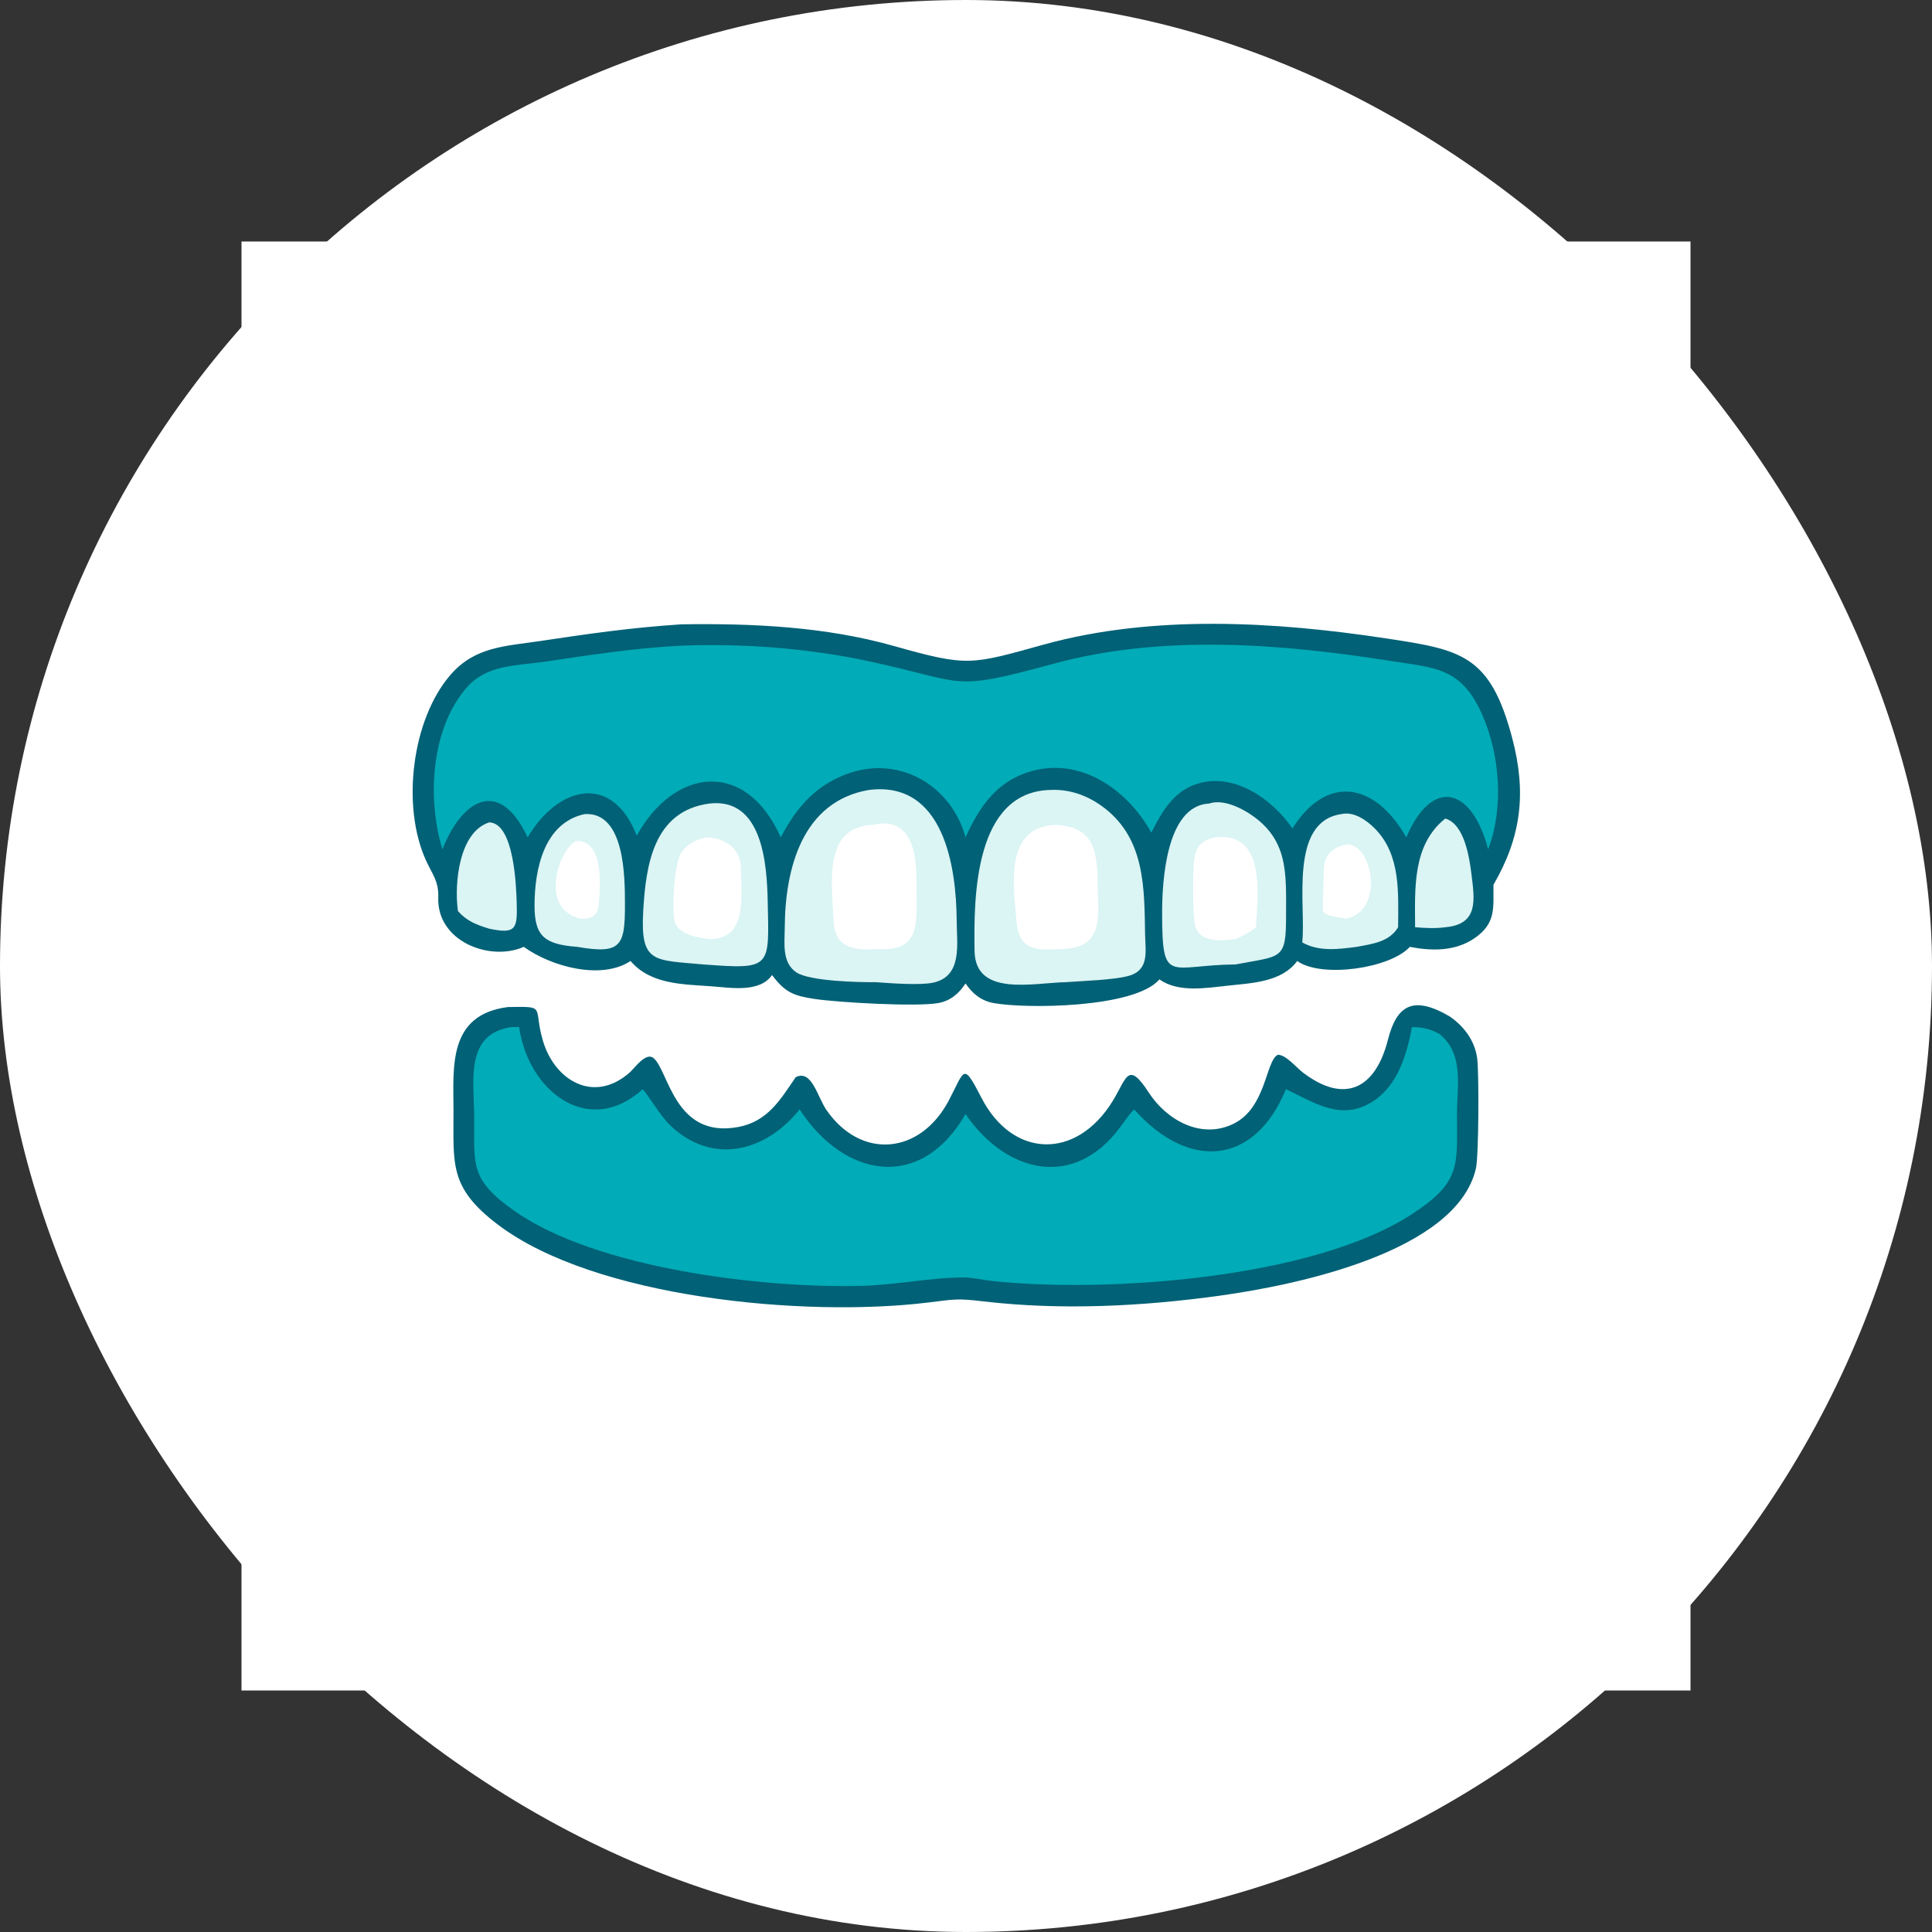 <?xml version="1.0" encoding="UTF-8"?>
<svg xmlns="http://www.w3.org/2000/svg" width="80" height="80" viewBox="0 0 80 80" fill="none">
  <rect x="0" y="0" width="80" height="80" fill="#333333" stroke="none"/>
  <rect width="80" height="80" rx="40" fill="white"></rect>
  <rect width="60" height="60" transform="translate(10 10)" fill="white"></rect>
  <path d="M28.209 25.852C31.168 25.809 34.169 25.944 37.032 26.754C40.094 27.619 40.203 27.524 43.237 26.686C47.755 25.439 52.803 25.737 57.399 26.435C60.504 26.907 61.704 27.102 62.618 30.564C63.217 32.83 62.992 34.655 61.841 36.637C61.833 37.598 61.957 38.24 61.041 38.859C60.246 39.397 59.283 39.384 58.377 39.207C57.569 40.102 54.719 40.513 53.714 39.793C53.065 40.678 51.811 40.706 50.818 40.817C49.915 40.913 48.796 41.108 48.009 40.555C46.978 41.76 42.397 41.774 41.135 41.533C40.615 41.434 40.272 41.145 39.981 40.723C39.708 41.138 39.357 41.443 38.853 41.534C37.958 41.697 34.724 41.511 33.751 41.367C32.875 41.237 32.508 41.1 31.969 40.373C31.463 41.108 30.277 40.903 29.516 40.845C28.302 40.752 26.958 40.783 26.109 39.793C24.903 40.592 22.831 40.031 21.688 39.207C20.3 39.825 18.085 38.993 18.147 37.163C18.169 36.493 17.92 36.238 17.648 35.648C16.607 33.385 17.055 29.788 18.655 27.942C19.672 26.769 20.929 26.76 22.362 26.544C24.42 26.236 26.105 25.992 28.209 25.852Z" fill="#016176"></path>
  <path d="M28.209 26.735C30.779 26.64 33.426 26.836 35.939 27.373C40.104 28.262 39.275 28.666 43.65 27.477C48.114 26.264 53.026 26.65 57.536 27.361C59.392 27.654 60.495 27.618 61.363 29.563C62.11 31.239 62.281 33.446 61.62 35.17C60.942 32.582 59.298 32.171 58.231 34.675C56.95 32.405 54.94 32.038 53.518 34.305C52.685 33.093 51.097 31.962 49.555 32.461C48.585 32.776 48.104 33.623 47.674 34.481C46.647 32.608 44.552 31.209 42.379 32.042C41.156 32.51 40.496 33.53 39.981 34.675C39.411 32.578 37.339 31.314 35.241 31.991C33.843 32.441 32.988 33.404 32.331 34.675C30.86 31.385 27.895 31.826 26.368 34.603C25.322 31.941 23.066 32.595 21.85 34.675C20.672 32.17 19.132 33.107 18.32 35.17C17.669 33.06 17.852 30.127 19.342 28.451C20.171 27.518 21.384 27.568 22.523 27.403C24.533 27.111 26.147 26.846 28.209 26.735Z" fill="#01ABB7"></path>
  <path d="M35.991 32.708C39.07 32.333 39.605 35.869 39.615 38.158C39.619 39.092 39.862 40.422 38.643 40.689C38.094 40.809 36.848 40.712 36.249 40.669C35.546 40.677 33.533 40.63 32.982 40.268C32.364 39.861 32.492 39.043 32.495 38.407C32.508 35.986 33.211 33.174 35.991 32.708Z" fill="#DBF4F4"></path>
  <path d="M36.155 34.153C37.864 33.758 37.964 35.57 37.951 36.676C37.933 38.098 38.202 39.418 36.362 39.295C35.364 39.372 34.561 39.255 34.516 38.13C34.454 36.597 34.049 34.239 36.155 34.153Z" fill="white"></path>
  <path d="M43.543 32.708C44.362 32.679 45.126 32.98 45.767 33.486C47.416 34.784 47.383 36.794 47.416 38.691C47.428 39.395 47.603 40.164 46.737 40.408C46.133 40.578 44.816 40.619 44.138 40.669C42.778 40.698 40.388 41.282 40.355 39.386C40.317 37.156 40.338 32.744 43.543 32.708Z" fill="#DBF4F4"></path>
  <path d="M43.66 34.154C45.202 34.21 45.432 35.096 45.447 36.465C45.461 37.819 45.792 39.294 43.928 39.295C42.914 39.374 42.198 39.34 42.095 38.184C41.959 36.652 41.586 34.288 43.66 34.154Z" fill="white"></path>
  <path d="M50.072 33.272C50.579 33.098 51.246 33.384 51.672 33.65C53.389 34.724 53.251 36.183 53.253 37.952C53.255 39.778 53.047 39.569 51.169 39.935C48.393 39.96 48.123 40.814 48.121 37.803C48.12 36.547 48.271 33.357 50.072 33.272Z" fill="#DBF4F4"></path>
  <path d="M50.307 34.675C52.426 34.417 52.08 37.028 52.009 38.395C51.762 38.622 51.464 38.736 51.169 38.888C50.598 38.948 49.696 39.058 49.494 38.355C49.377 37.95 49.388 36.087 49.445 35.628C49.516 35.055 49.73 34.808 50.307 34.675Z" fill="white"></path>
  <path d="M29.383 33.272C31.586 33.021 31.757 35.82 31.789 37.316C31.849 40.087 31.964 40.148 29.123 39.935C27.072 39.747 26.515 39.897 26.633 37.747C26.74 35.822 27.06 33.573 29.383 33.272Z" fill="#DBF4F4"></path>
  <path d="M29.222 34.674C29.98 34.675 30.662 35.12 30.678 35.916C30.704 37.239 30.927 38.892 29.383 38.887C28.922 38.833 28.086 38.706 27.935 38.162C27.8 37.678 27.924 35.775 28.192 35.339C28.427 34.957 28.805 34.779 29.222 34.674Z" fill="white"></path>
  <path d="M55.555 33.708C56.062 33.592 56.593 33.967 56.931 34.309C58.012 35.402 57.898 36.982 57.893 38.395C57.529 39.007 56.82 39.086 56.179 39.207C55.416 39.306 54.622 39.415 53.922 39.024C54.092 37.546 53.343 34.013 55.555 33.708Z" fill="#DBF4F4"></path>
  <path d="M55.74 34.964C56.837 34.885 57.355 37.729 55.74 38.038C55.538 37.985 54.846 37.96 54.779 37.712C54.769 37.674 54.813 35.938 54.829 35.835C54.907 35.323 55.247 35.074 55.74 34.964Z" fill="white"></path>
  <path d="M24.219 33.708C25.877 33.624 25.875 36.328 25.878 37.423C25.883 39.175 25.725 39.522 23.902 39.207C22.522 39.106 22.132 38.745 22.134 37.484C22.136 36.014 22.519 34.065 24.219 33.708Z" fill="#DBF4F4"></path>
  <path d="M23.902 34.82C25.009 34.845 24.859 36.667 24.79 37.486C24.752 37.934 24.451 38.073 24.031 38.038C22.21 37.604 23.244 34.959 23.902 34.82Z" fill="white"></path>
  <path d="M20.258 34.053C21.284 34.079 21.375 36.687 21.395 37.37C21.428 38.447 21.378 38.695 20.258 38.455C19.733 38.295 19.339 38.147 18.964 37.729C18.963 37.721 18.961 37.713 18.96 37.705L18.955 37.666C18.814 36.593 18.999 34.456 20.258 34.053Z" fill="#DBF4F4"></path>
  <path d="M59.844 33.895C60.637 34.116 60.844 35.506 60.928 36.185C61.061 37.26 61.236 38.273 59.844 38.395C59.429 38.453 59.013 38.428 58.596 38.395C58.593 36.826 58.465 34.997 59.844 33.895Z" fill="#DBF4F4"></path>
  <path d="M21.038 41.699C22.654 41.674 22.071 41.662 22.471 43.062C22.952 44.746 24.594 45.721 26.077 44.407C26.273 44.234 26.745 43.549 27.062 43.813C27.696 44.343 27.93 47.161 30.572 46.666C31.792 46.438 32.318 45.526 32.949 44.603C33.619 44.27 33.844 45.425 34.233 45.98C35.673 48.037 38.105 47.799 39.283 45.577C39.96 44.299 39.861 43.95 40.642 45.462C41.937 47.969 44.574 48.04 46.078 45.584C46.659 44.636 46.7 43.904 47.569 45.242C48.31 46.383 49.739 47.188 51.074 46.535C52.441 45.867 52.404 43.914 52.915 43.676C53.242 43.67 53.684 44.208 53.943 44.406C55.668 45.724 56.95 45.1 57.471 43.055C57.832 41.637 58.499 41.198 60.02 42.083C60.619 42.493 61.063 43.08 61.166 43.817C61.245 44.387 61.234 47.869 61.115 48.383C60.306 51.884 53.527 53.232 50.523 53.649C47.317 54.094 43.947 54.266 40.72 53.887C39.608 53.756 39.551 53.799 38.422 53.936C33.301 54.557 24.624 53.75 20.613 50.707C18.583 49.167 18.784 48.204 18.778 45.959C18.773 44.171 18.547 42.013 21.038 41.699Z" fill="#016176"></path>
  <path d="M21.181 42.529H21.495C21.881 45.205 24.382 47.12 26.616 45.1C27.084 45.684 27.383 46.315 27.979 46.802C29.733 48.237 31.787 47.585 33.112 45.938C34.929 48.744 38.104 49.381 39.981 46.131C41.518 48.397 44.217 49.295 46.198 46.913C46.452 46.607 46.658 46.256 46.933 45.968L46.962 45.938C49.228 48.48 51.949 48.26 53.249 45.1C54.454 45.677 55.575 46.453 56.881 45.584C57.896 44.908 58.248 43.656 58.467 42.529C58.895 42.529 59.237 42.607 59.609 42.816C60.627 43.65 60.332 44.938 60.331 46.108C60.329 48.25 60.523 48.929 58.479 50.267C54.362 52.961 45.784 53.546 41.101 53.045C40.7 53.002 40.291 52.898 39.887 52.897C38.587 52.895 37.088 53.207 35.71 53.244C31.606 53.356 24.716 52.534 21.315 50.151C19.456 48.849 19.638 48.253 19.637 46.285C19.636 44.838 19.211 42.806 21.181 42.529Z" fill="#01ABB7"></path>
</svg>

